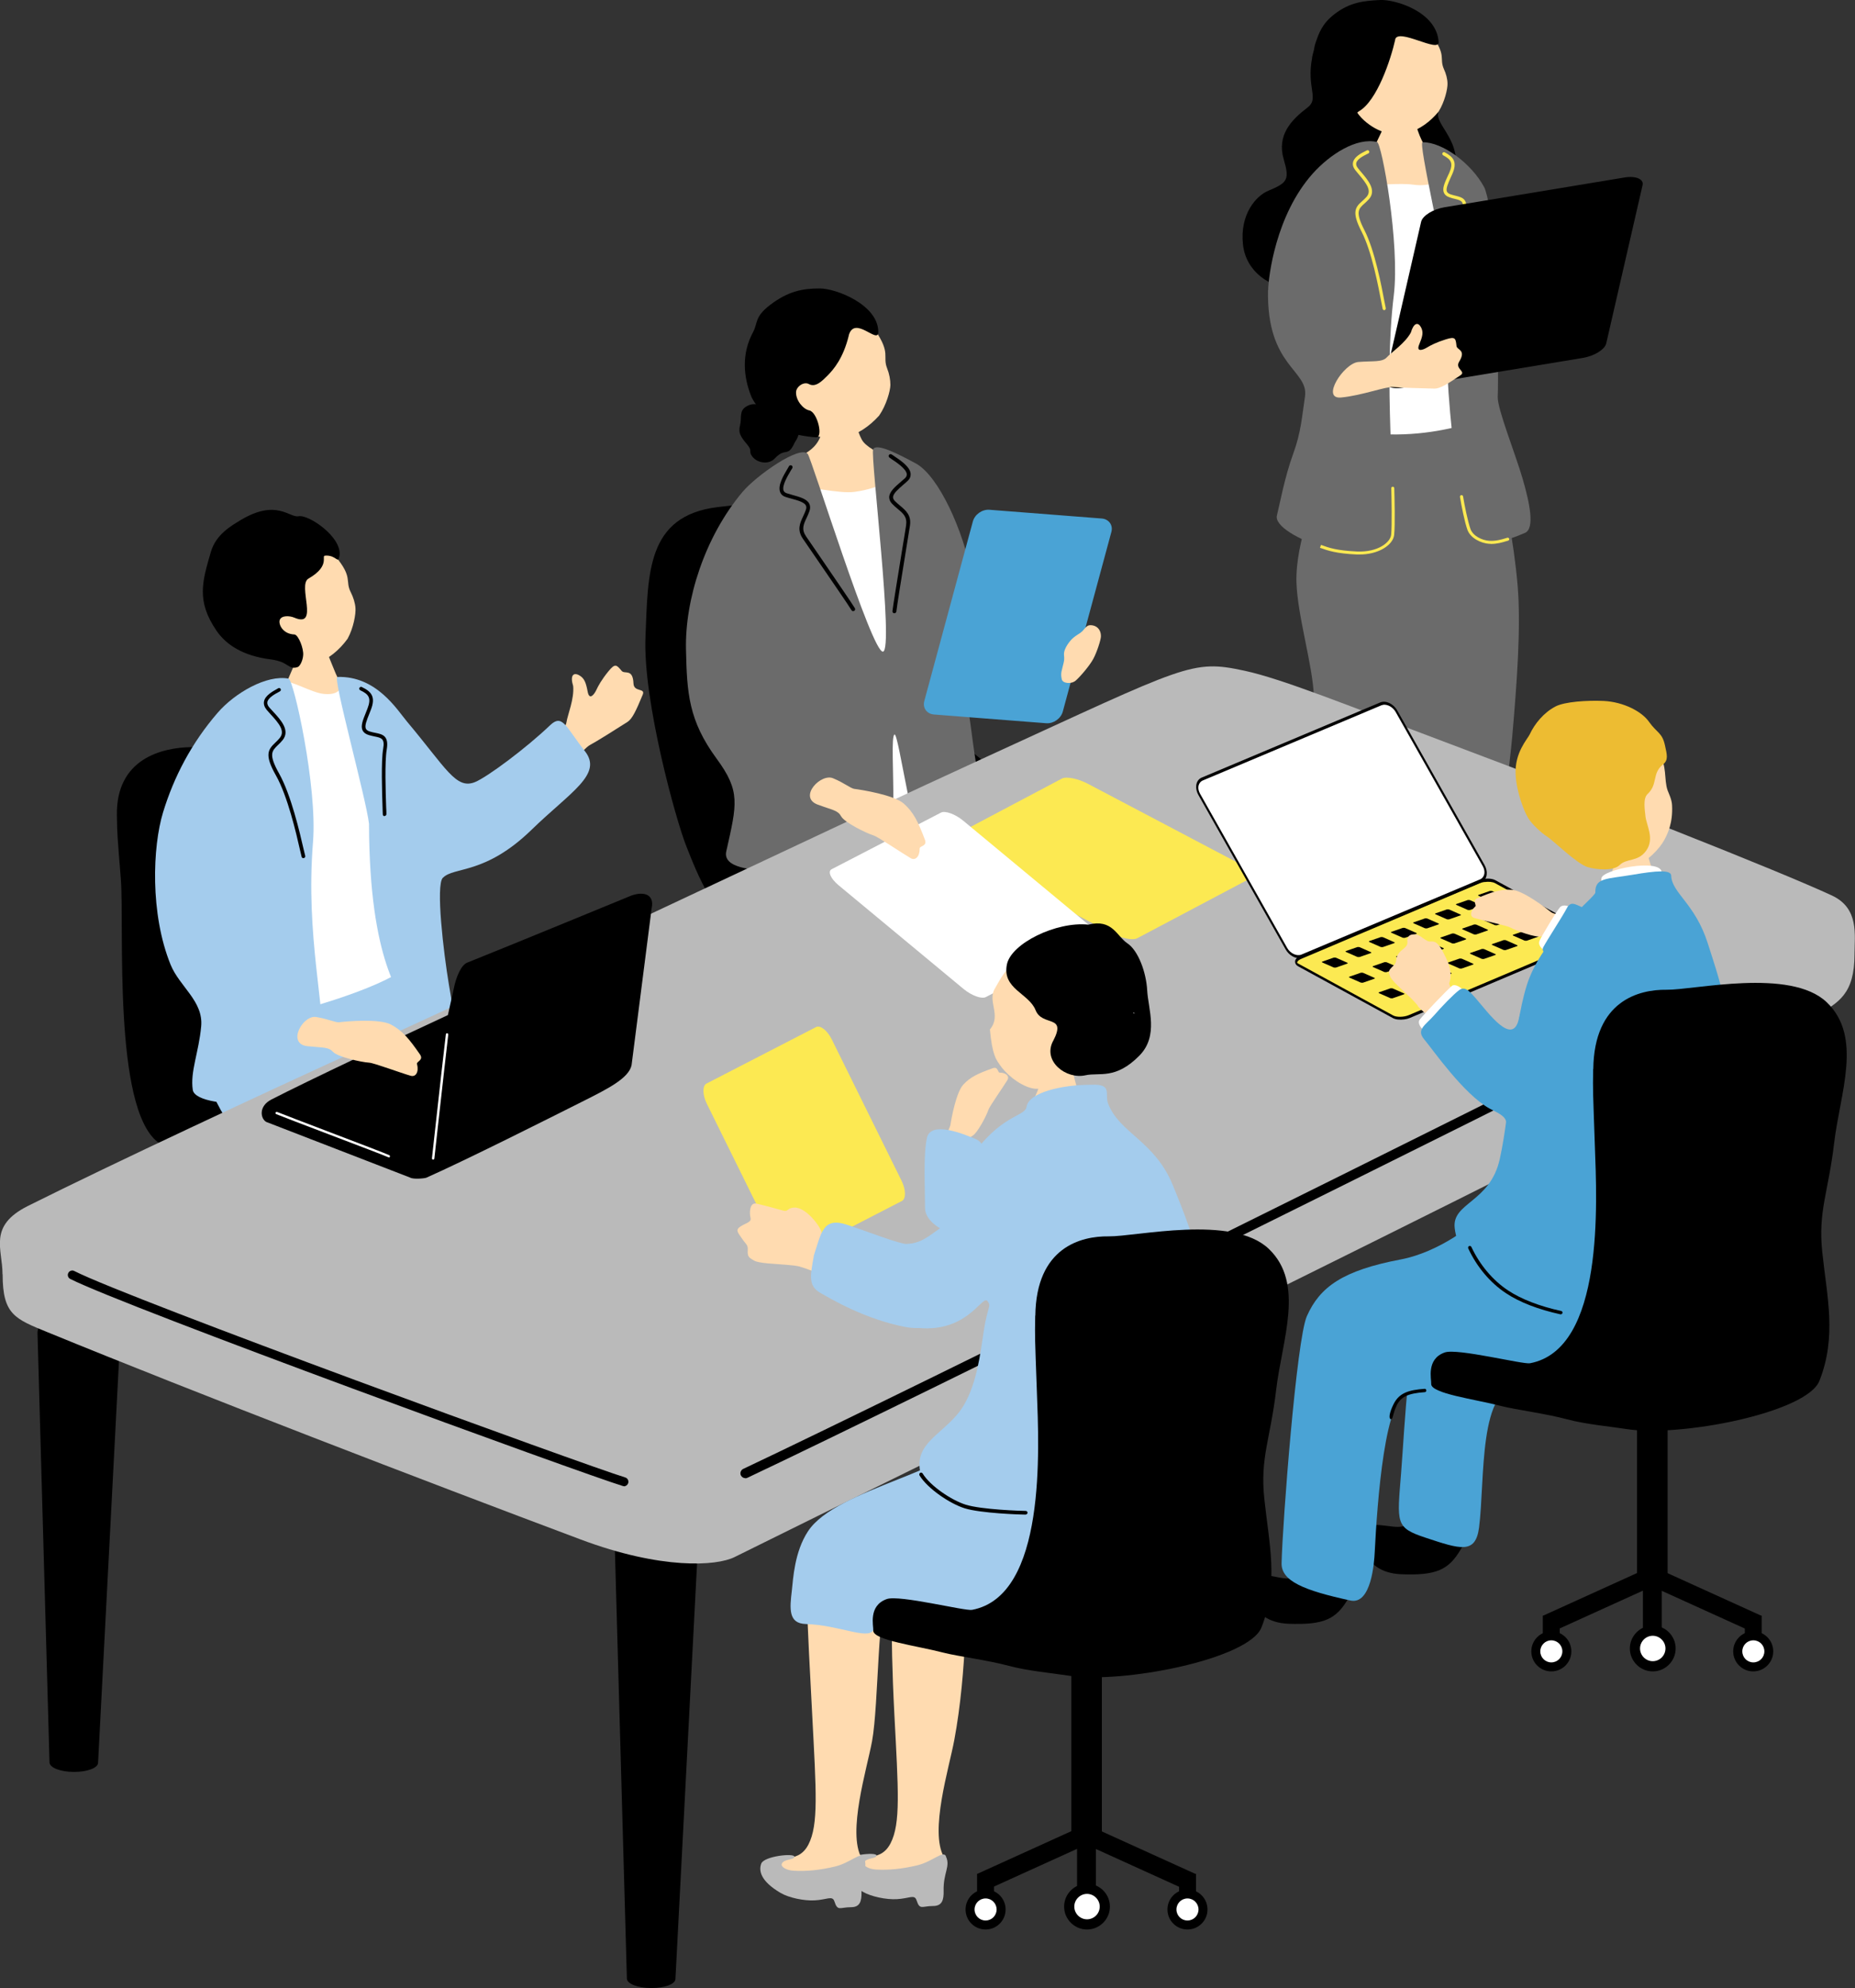 <?xml version="1.0" encoding="UTF-8"?>
<svg id="_レイヤー_2" data-name="レイヤー 2" xmlns="http://www.w3.org/2000/svg" viewBox="0 0 154.73 165.75">
  <rect x="0" y="0" width="154.73" height="165.75" fill="#333333" stroke="none"/>
  <defs>
    <style>
      .cls-1 {
        fill: #fff;
      }

      .cls-2 {
        fill: #a4cced;
      }

      .cls-3 {
        fill: #bababa;
      }

      .cls-4 {
        fill: #6b6b6b;
      }

      .cls-5 {
        fill: #edbc32;
      }

      .cls-6 {
        fill: #4aa3d5;
      }

      .cls-7 {
        fill: #ffdbb0;
      }

      .cls-8 {
        fill: #fce952;
      }
    </style>
  </defs>
  <g id="_レイヤー1" data-name="レイヤー1">
    <g>
      <g>
        <path d="M9.75,68c-.09-4.77,3.79-5.67,6.2-5.71,2.41-.05,10.76-1.86,14.02,.46,3.26,2.32,1.39,6.3,.99,9.79-.39,3.49-1.25,4.78-.77,7.62,.52,3.11,11.97,10,13.75,12.96,1.32,2.2,1.34,6.82-7.35,8.23-7.05,1.14-15.31,.13-23.43-6.13-3.75-2.89-2.78-17.97-3.08-21.91-.31-3.94-.3-3.66-.33-5.31Z"/>
        <path class="cls-7" d="M45.85,65.47c1.46-1.19,2.76-3.03,3.35-3.35,.6-.32,2.15-1.3,3.14-1.93,.4-.26,.71-.92,1.27-2.27,.25-.59-.74-.18-.77-.94-.05-1.27-.73-.75-.98-1.04-.43-.51-.54-.67-1.11,.03-.57,.7-.85,1.21-1.02,1.58-.18,.37-.57,.86-.71,.12-.14-.74-.27-1.14-.73-1.38-.47-.25-.75,.04-.48,.91,.1,1.08-.47,2.41-.56,3.02-.09,.62-.86,.94-1.89,1.76-1.03,.82-.96,4.67,.49,3.48Z"/>
        <path class="cls-2" d="M34.71,84.54c2.1,3.35,5.29,4.12,7.24,7.41,.98,1.64-.43,17.8-1.88,20.79-1.05,2.16-2.57,1.21-4.38,1.53-2.52,.44-.45-10.67-2.15-9.26-.91,.75-1.29,9.92-2.53,10.93-1.13,.92-4.93,.5-5.63,.09-.78-.45,.14-4.24,.08-5.7-.18-4.62,1.99-11.65-1.28-13-3.32-1.37-5.08-2.83-6.7-6.73-1.24-2.97-.49-5.4,1.34-8.29,.98-1.45,9.46-2.76,13.41-2.23,3.05,.41,2.27,3.83,2.49,4.46Z"/>
        <path class="cls-7" d="M25.14,53.26c.11,0,1.61,.13,1.76,.11,.05,.26,.73,1.85,.85,2.17,.61,1.61,1.86,3.66,2,3.81-1.67,1.5-6.36,2.13-7.47,.75,.3-.15,2.43-4.89,2.57-5.51,.1-.45,.29-1.18,.29-1.35Z"/>
        <path class="cls-1" d="M29.5,56.92c-1.42-.55-.42,1.15-2.52,.93-.98-.1-2.69-1.13-3.25-1.01-2.68,.58-5.25,3.38-5.21,6.23-.15,.06,1.41,3,.75,7.21,.06,.35,.5,11.35,.1,13.17s2.95,1.11,4.06,1.07,8.24-2.09,10.31-3.77c.94-.76,1.93-3.67,1.08-7.89-1.16-5.7-3.65-15.11-5.33-15.94Z"/>
        <path class="cls-2" d="M36.95,73.18c.92-.94,3.51-.23,7.39-4,3.24-3.15,5.97-4.62,4.45-6.55-1.61-2.05-1.87-3.15-2.91-2.16-1.95,1.87-5.23,4.32-6.27,4.74-1.58,.63-2.4-1.17-5.67-5.06-.81-.96-2.54-3.82-5.8-3.71-.41,.01,2.39,10.1,2.64,12.24,.03,11.64,2.7,14.29,3.35,15.76,1.06,1.41,2.83,3.3,3.8,3.23,.48-.03,.28-1.05-.49-5.6-.44-2.64-1.11-8.27-.5-8.89Z"/>
        <path d="M32.08,68.03c.08,0,.15-.07,.15-.15,0-.13,0-.33-.02-.59-.04-1.23-.13-3.78,.05-4.81,.19-1.15-.36-1.26-.95-1.38-.15-.03-.3-.06-.46-.11-.17-.05-.28-.13-.33-.23-.12-.25,.07-.71,.28-1.24,.04-.11,.09-.22,.13-.33,.43-1.09,.05-1.53-.75-1.91-.07-.04-.16,0-.2,.07-.04,.07,0,.16,.07,.2,.7,.33,.95,.63,.6,1.53-.04,.11-.09,.22-.13,.33-.25,.62-.45,1.11-.28,1.48,.09,.18,.25,.31,.51,.39,.17,.05,.34,.09,.49,.12,.59,.12,.87,.18,.72,1.04-.18,1.06-.09,3.63-.05,4.87,0,.26,.02,.46,.02,.59,0,.08,.07,.15,.15,.15Z"/>
        <path class="cls-2" d="M24.08,56.58c-1.84-.35-4.5,1.2-5.92,2.84-2.19,2.53-3.66,5.36-4.56,8.31-.87,2.85-1.1,8.44,.63,12.7,.75,1.84,2.75,3.04,2.55,5.15-.2,2.17-.93,3.78-.7,5.29,.29,1.85,10.98,1.61,10.94-2.22,.13-4.73-1.55-10.58-.91-18.46,.37-4.61-1.61-13.52-2.04-13.61Z"/>
        <path d="M25.31,71.54s.02,0,.04,0c.08-.02,.13-.1,.11-.18-.03-.11-.08-.31-.14-.58-.31-1.35-1.04-4.51-2.04-6.29-.9-1.6-.6-1.88-.11-2.36,.13-.12,.27-.26,.41-.43,.64-.8-.15-1.67-.79-2.36-.11-.12-.22-.24-.32-.35-.14-.16-.19-.31-.17-.45,.06-.36,.62-.67,.96-.85l.09-.05c.07-.04,.1-.13,.06-.2-.04-.07-.13-.1-.2-.06l-.08,.05c-.4,.22-1.02,.56-1.11,1.06-.04,.23,.04,.47,.23,.7,.1,.12,.21,.24,.32,.36,.74,.8,1.22,1.41,.77,1.97-.12,.15-.25,.28-.38,.4-.6,.57-.92,1.01,.05,2.72,.99,1.75,1.71,4.88,2.01,6.21,.06,.27,.11,.48,.14,.59,.02,.07,.08,.11,.15,.11Z"/>
        <path class="cls-7" d="M22.27,54.43c1.38,1.12,2.95,1.34,4.04,.93,1.09-.41,1.98-1.14,2.68-2.1,.51-.92,.7-2.1,.66-2.57-.03-.43-.18-.89-.39-1.31-.5-.97,.21-1.22-1.29-3.01-.45-.54-2.88-2.9-5.88-1.96-2.63,.83-2.71,7.68,.18,10.02Z"/>
        <path d="M27.18,46.32c.9-.02,1,.72,1.13,.06,.3-1.56-2.57-3.51-3.41-3.34-.75,.15-1.84-1.48-4.84,.33-.74,.45-2.04,1.17-2.47,2.64-.72,2.48-1.23,4.1,.48,6.59,.81,1.17,2.21,2.09,4.53,2.38,1.48,.19,1.46,.89,2.22,.64,.19-.06,.44-.53,.47-1.01,.04-.55-.38-1.63-.71-1.71-1-.03-1.36-.85-1.25-1.2,.13-.4,.81-.38,1.23-.2,2.11,.9,.23-2.72,1.17-3.26,1.96-1.13,.94-1.98,1.45-1.91Z"/>
      </g>
      <g>
        <path d="M109.45,4.81c-.49,2.52,.61,3.4-.38,4.15-1.38,1.05-2.58,2.31-1.99,4.33,.49,1.67,.34,1.94-1.28,2.61-1,.41-2.4,1.93-2.12,4.5,.25,2.22,2.2,3.64,4.45,3.69,3.34,.07,3.38-4.7,5.7-3.85,2.96,1.09,6.54-1.86,7.46-5.32,.86-3.24-1.72-4.48-1.3-5.64,.42-1.16-.14-3.34-1.86-4.31-1.72-.97-3.02-2.18-4.96-2.16-1.94,.02-3.31-.2-3.73,1.99Z"/>
        <path class="cls-7" d="M115.97,8.79c.11,0,1.5,.18,1.63,.17,.04,.24,.61,1.76,.71,2.06,.51,1.52,2.66,4.56,2.76,4.73,1.04,1.76-10.06,2.47-8.03-.67,.29-.13,2.45-4.47,2.6-5.05,.11-.42,.31-1.09,.32-1.25Z"/>
        <path class="cls-1" d="M121.49,15.17c-1.3-.57-1.72,.51-3.67,.22-.91-.13-3.34,.03-3.87,.12-2.52,.44-4.45-.47-4.51,2.19-.14,.05,1.21,2.85,.43,6.76,.05,.33,0,3.75-.08,4.36-.14,.98,.38,6.94-.06,8.63-.44,1.69,.12,1.37,1.16,1.38s8.16,.76,9.29,.69c1.13-.06,5.2,.49,5.22,0,.02-.38-2.44-6.91-1.7-11.44-.87-5.36-.66-12.07-2.2-12.91Z"/>
        <path class="cls-4" d="M112.49,35.89c3.85,.67,6.98,.22,9.27-.37,2.44-.63,2.2,1.16,3.23,4.16,.44,1.28,1.28,5.38,1.6,9.15,.29,3.47-.07,8.22-.45,12.57-.18,2.1-1.02,8.69-1.2,10-.26,1.95-4.78,.91-7.48,.99-2.7,.08-7.85,.7-8.22-1.49-.37-2.19,.44-10.4,.35-12.9-.09-2.5-1.37-6.71-1.45-9.44-.1-3.47,1.81-7.75,2.18-8.78,.37-1.04,.41-4.19,2.16-3.88Z"/>
        <path class="cls-4" d="M105.78,24.2c.02-1.1,.62-6.25,3.71-9.72,1.45-1.62,3.67-3.04,5.37-2.64,.4,.09,1.92,8.49,1.4,12.78-.89,7.33,.17,15.76-.13,20.17-1.59,3.05-10.06-.12-9.62-1.81,.22-.86,.65-3.23,1.36-5.15,.66-1.8,.73-3.12,.98-4.75,.34-2.25-3.21-2.47-3.08-8.89Z"/>
        <g>
          <path class="cls-4" d="M118.66,11.86c1.64-.03,4.08,1.76,5.14,3.75,.53,1,1.69,9.12,1.26,10.99-.19,.81-.06,4.89-.13,6.5-.04,.97,1.47,4.74,2.07,6.79,.6,2.07,1.04,4.17,.2,4.54-1.64,.72-3.66,1.27-4.59-.09-.56-1.4-2.34-10.09-1.94-20.95-.15-2.01-2.39-11.52-2.01-11.53Z"/>
          <path class="cls-8" d="M113.31,46.23c1.68,.03,2.89-.8,2.98-1.63,.09-.82,.03-3.19,.01-3.9,0-.07-.07-.13-.13-.12-.07,0-.13,.06-.12,.13,.02,.7,.07,3.07-.01,3.87-.07,.64-1.09,1.47-2.84,1.4-1.7-.08-2.33-.3-3.01-.55l-.09,.24c.7,.25,1.36,.48,3.09,.56,.04,0,.08,0,.13,0Z"/>
          <path class="cls-8" d="M115.45,25.86s.02,0,.03,0c.08-.02,.12-.09,.11-.17-.02-.1-.06-.29-.11-.55-.24-1.27-.8-4.25-1.67-5.95-.78-1.52-.49-1.78-.01-2.21,.12-.11,.26-.23,.4-.39,.63-.72-.08-1.56-.65-2.23-.1-.12-.2-.23-.28-.34-.12-.15-.17-.29-.14-.43,.07-.33,.61-.6,.93-.76l.08-.04c.07-.03,.1-.12,.06-.19-.03-.07-.12-.1-.19-.06l-.08,.04c-.39,.19-.97,.49-1.07,.95-.05,.22,.02,.44,.19,.66,.09,.11,.19,.23,.29,.35,.66,.78,1.09,1.36,.65,1.87-.12,.14-.25,.25-.37,.36-.58,.51-.89,.91-.05,2.54,.86,1.67,1.41,4.62,1.65,5.88,.05,.26,.09,.45,.11,.56,.01,.06,.07,.11,.13,.11Z"/>
          <path class="cls-8" d="M121.9,22.83c.08,0,.14-.06,.14-.14,0-.12,0-.31,0-.55,0-1.15,.02-3.53,.22-4.49,.22-1.06-.29-1.19-.84-1.33-.13-.03-.28-.07-.43-.12-.16-.06-.25-.13-.3-.23-.1-.24,.09-.66,.31-1.15,.04-.1,.09-.2,.14-.31,.44-1,.1-1.42-.63-1.81-.07-.04-.15,0-.19,.06-.04,.07,0,.15,.06,.19,.64,.34,.87,.63,.51,1.45-.05,.1-.09,.2-.14,.3-.26,.57-.46,1.02-.31,1.37,.07,.17,.22,.3,.46,.38,.16,.06,.31,.1,.45,.13,.55,.14,.8,.2,.63,1-.21,.98-.22,3.39-.23,4.54,0,.24,0,.43,0,.55,0,.08,.06,.14,.14,.14Z"/>
          <path class="cls-8" d="M124.32,45.35c.53,.01,1-.13,1.29-.22,.07-.02,.13-.04,.18-.05,.07-.02,.11-.08,.1-.15-.02-.07-.08-.11-.15-.1-.05,.01-.12,.03-.2,.06-.29,.09-.78,.23-1.31,.2-.61-.04-1.37-.4-1.58-1-.22-.63-.49-1.95-.61-2.7-.01-.07-.08-.12-.15-.11-.07,.01-.12,.08-.11,.15,.12,.75,.39,2.1,.62,2.74,.25,.7,1.12,1.12,1.81,1.17,.04,0,.08,0,.11,0Z"/>
        </g>
        <path d="M133.98,28.63c-.12,.51-.99,1.05-1.95,1.21l-15,2.48c-.95,.16-1.64-.13-1.52-.64l3.03-13.19c.12-.51,.99-1.05,1.95-1.21l15-2.48c.95-.16,1.64,.13,1.52,.64l-3.03,13.19Z"/>
        <path class="cls-7" d="M111.88,33.14c1.75-.17,3.71-.93,4.34-.87,.63,.06,2.34,.1,3.44,.13,.45,0,1.03-.35,2.16-1.11,.5-.33-.48-.53-.11-1.13,.62-1.01-.18-.96-.22-1.32-.07-.62-.08-.8-.88-.55-.8,.25-1.28,.5-1.61,.7-.33,.2-.89,.38-.62-.27,.27-.65,.38-1.02,.14-1.45-.24-.43-.6-.36-.84,.46-.48,.89-1.61,1.63-2,2.06-.39,.43-1.16,.29-2.38,.39-1.22,.11-3.17,3.14-1.42,2.96Z"/>
        <g>
          <path class="cls-7" d="M113.77,10.03c1.21,1.09,2.64,1.38,3.66,1.06s1.87-.94,2.57-1.79c.51-.82,.75-1.89,.74-2.32,0-.39-.12-.83-.3-1.22-.41-.92,.25-1.11-1.03-2.83-.39-.52-2.5-2.81-5.3-2.1-2.46,.63-2.87,6.92-.33,9.21Z"/>
          <path d="M116.37,3.3c.23-1.02,3.69,1.16,3.63,.2C119.83,.95,116.33-.06,115.12,0c-1.28,.07-2.48,.15-3.81,1.18-1.04,.8-1.3,1.61-1.55,2.31-.49,1.35-.02,3.39,.61,4.8,.29,.64,1.03,2.15,2.66,1.95,.56-.07-.21-.66,.32-.96,1.52-.87,2.66-4.33,3.03-5.98Z"/>
        </g>
      </g>
      <g>
        <path d="M71.37,44.41c-3.23-1.91-3.71-3.09-11.52-2.13-5.94,.73-5.79,5.55-6.01,10.83-.22,5.28,2.53,15.25,3.41,17.45,.88,2.2,2.4,6.35,5.7,7.89,3.3,1.54,4.6,1.75,9,1.97,4.4,.22,11.44,.88,14.52-.66,3.08-1.54,4.62-7.26-1.1-13.2-5.72-5.94-9.8-6.53-9.52-10.74,.28-4.22-1.85-9.65-4.49-11.41Z"/>
        <path class="cls-7" d="M71.23,34.7c-.14,0-1.99,.13-2.17,.12-.07,.3-.6,1.59-.8,1.94-.47,.8-1.14,1.04-1.74,1.45-.64,.44-1.34,1.33-1.27,2.08,.01,1.03,.09,4.82,.13,5.16,.28,2.31,4.54,2.32,5.49,2.28,3.58-.12,6.08-1.2,6.17-4.6-.19-1.42-1.23-3.48-2.96-4.9-.45-.37-1.53-.74-2.07-1.39-.35-.42-.78-1.95-.78-2.14Z"/>
        <path class="cls-1" d="M66.29,40.53c1.08,0,3.72,.65,4.98,.48,1.26-.17,1.76-.45,3.01-.77,1.25-.33,1.75,1.09,1.89,2.94,.15,1.85,.08,7.48,.33,9.56,.26,2.09,5.67,14.97,2.96,15.17-2.71,.2-13.08,2.74-13.28,.06-.2-2.68-1.43-26.81,.11-27.44Z"/>
        <path class="cls-4" d="M82.13,66.94c-.69-1.97-1.14-6.61-1.31-7.41-.76-3.66,7.17-1.69,6.8-4.28-.49-3.37-5.95-4.12-6.57-7.34-.72-3.71-2.73-8.17-4.62-9.25-1.41-.76-3.36-1.78-3.6-1.19-.23,.57,1.75,16.73,.82,16.86-.92,.13-5.96-16.13-6.28-16.49-.67-.74-4.3,1.82-5.44,3.18-3.16,3.76-4.81,9-4.71,13.14,.08,3.59,.2,5.89,2.56,9.1,2,2.72,1.69,3.76,.8,7.72-.6,2.7,9.14,1.19,12.49,1.34,2.36,.11,.98-10.72,1.54-11.08,.35-.23,1.69,10.02,2.75,10.01,3.77-.04,6.79,1.46,4.78-4.31Z"/>
        <path d="M71.18,50.96c-.06,0-.11-.03-.15-.08-.19-.33-1.74-2.58-2.87-4.23-.58-.84-1.05-1.53-1.2-1.75-.49-.73-.24-1.27,.03-1.85,.08-.17,.16-.35,.23-.54,.05-.15,.05-.27,0-.37-.14-.27-.67-.42-1.22-.57-.15-.04-.3-.08-.45-.13-.24-.07-.41-.22-.48-.42-.21-.55,.29-1.39,.62-1.94,.05-.08,.09-.15,.12-.21,.04-.08,.14-.1,.22-.06,.08,.04,.1,.14,.06,.22-.03,.06-.08,.13-.13,.21-.26,.44-.75,1.25-.6,1.66,.04,.11,.13,.18,.28,.23,.15,.05,.3,.09,.44,.13,.65,.18,1.22,.34,1.42,.73,.09,.18,.1,.39,.02,.62-.07,.21-.16,.39-.24,.57-.26,.55-.44,.95-.05,1.53,.15,.22,.62,.91,1.2,1.75,1.13,1.65,2.68,3.91,2.88,4.25,.04,.08,.02,.17-.06,.22-.02,.01-.05,.02-.07,.02Z"/>
        <path d="M74.67,51.11c.05-.02,.09-.07,.1-.13,.03-.38,.47-3.08,.79-5.05,.16-1.01,.3-1.83,.34-2.1,.13-.87-.33-1.25-.81-1.66-.15-.12-.3-.25-.44-.39-.11-.11-.16-.22-.16-.33,.01-.31,.43-.66,.86-1.04,.12-.1,.24-.2,.35-.31,.19-.17,.27-.37,.26-.59-.04-.59-.85-1.13-1.39-1.49-.08-.05-.14-.1-.2-.13-.07-.05-.17-.03-.22,.04-.05,.07-.03,.17,.04,.22,.06,.04,.13,.09,.2,.14,.42,.28,1.21,.81,1.25,1.25,0,.12-.04,.22-.15,.33-.11,.1-.23,.2-.35,.3-.51,.44-.95,.83-.97,1.27,0,.2,.07,.39,.25,.57,.15,.16,.31,.29,.46,.42,.47,.39,.8,.67,.7,1.37-.04,.26-.17,1.09-.34,2.09-.32,1.98-.76,4.68-.8,5.07,0,.09,.06,.17,.14,.17,.03,0,.05,0,.08-.01Z"/>
        <g>
          <path d="M66.3,36.87c-.59,1.33-.77,.38-1.67,1.35-.49,.53-1.41,.4-1.84-.11-.43-.52,.05-.44-.49-1.08s-.73-.95-.57-1.57c.16-.63-.11-1.21,.54-1.58,.65-.37,.94-.04,1.33-.2s.78-.54,1.36,.13c.58,.67,1.27,.63,1.37,1.13,.1,.5,.67,.9-.03,1.94Z"/>
          <path class="cls-7" d="M66.36,35.16c1.29,1.28,2.87,1.66,4.02,1.36,1.15-.3,2.13-.96,2.95-1.87,.61-.88,.93-2.07,.94-2.55,0-.44-.09-.93-.27-1.38-.41-1.04,.34-1.22-1.01-3.2-.41-.6-2.65-3.25-5.8-2.6-2.77,.57-3.55,7.56-.84,10.23Z"/>
          <path d="M70.79,27.98c.48-1.76,2.47,.78,2.47-.3,0-2.28-3.54-3.64-4.89-3.63-1.43,0-2.63,.23-4.13,1.37-1.32,1.01-1.02,1.51-1.41,2.24-1.02,1.88-.8,3.79-.17,5.38,.29,.73,1.67,2.31,2.74,2.88,.41,.22,1.87,.5,2.67,.54,.63,.03,.11-2.1-.56-2.24-.53-.11-1.13-.84-1.11-1.52,.01-.47,.65-.91,1.07-.68,.56,.31,1.1-.25,1.57-.72,.52-.53,1.3-1.45,1.76-3.33Z"/>
        </g>
        <path class="cls-6" d="M88.65,59.33c-.16,.58-.77,1.01-1.37,.97l-9.38-.73c-.6-.05-.96-.56-.8-1.13l4.05-14.97c.16-.58,.77-1.01,1.37-.97l9.38,.73c.6,.05,.96,.56,.8,1.13l-4.05,14.97Z"/>
        <path class="cls-7" d="M90.26,52.65c.13-.12,.36-.5,.61-.52,.52-.05,.98,.3,.96,.94,0,.24-.31,1.26-.64,1.87-.33,.61-1.16,1.55-1.47,1.81-.37,.31-1.07,.23-1.15-.1-.13-.54,0-.73,.15-1.39,.1-.41,.01-.59,.03-.78,.02-.37,.34-.87,.67-1.21,.46-.41,.58-.38,.84-.63Z"/>
      </g>
      <g>
        <path d="M56.34,165c-.02,.43-.93,.76-2.03,.75h0c-1.1,0-2-.35-2.02-.78l-1-35.74c-.04-1.27,1.52-2.31,3.48-2.3h0c1.96,.01,3.49,1.08,3.43,2.34l-1.86,35.72Z"/>
        <path d="M8.18,146.98c-.02,.43-.93,.76-2.03,.75h0c-1.1,0-2-.35-2.02-.78l-1-35.74c-.04-1.27,1.52-2.31,3.48-2.3h0c1.96,.01,3.49,1.08,3.43,2.34l-1.86,35.72Z"/>
        <path class="cls-3" d="M.22,106.25c0,3.37,1.03,3.71,3.79,4.84,12.32,5.05,31.58,12.45,44.42,17.26,6.74,2.53,11.33,2.22,12.84,1.47,20.79-10.32,74.53-36.45,90.21-45.16,1.89-1.05,3.21-1.79,3.21-5.11,0-1.59,.41-3.82-1.89-4.89-4.42-2.05-19.21-7.89-31.84-12.63-8.47-3.18-13.95-5.42-17.16-6.11-4.42-.95-4.78-.48-21.47,7.16-12.42,5.68-36.21,17.05-51.9,24.21-8.57,3.91-20.84,9.63-28.11,13.26-3.33,1.67-2.11,3.58-2.11,5.68Z"/>
        <path d="M52.05,123.91s-.07,0-.11-.02c-3.27-.99-41.51-14.94-46.08-17.26-.18-.09-.26-.32-.16-.5,.09-.18,.32-.26,.5-.16,4.55,2.32,42.69,16.22,45.95,17.21,.2,.06,.31,.27,.25,.47-.05,.16-.2,.27-.36,.27Z"/>
        <path d="M62.17,123.24c-.15,0-.3-.09-.37-.23-.1-.2,0-.45,.19-.54,13.81-6.52,63.3-31.09,74.83-36.94,.2-.1,.45-.02,.55,.18,.1,.2,.02,.45-.18,.55-11.54,5.85-61.04,30.43-74.85,36.95-.06,.03-.12,.04-.17,.04Z"/>
      </g>
      <g>
        <path d="M54.36,75.7c.22-1.07-.57-1.42-1.68-1.04,0,0-10.5,4.32-13.71,5.6-.48,.19-.92,1.11-1.14,2.26l-.47,2.11c-3.94,1.83-11.85,5.56-14.72,7.04-1.11,.57-.9,1.61-.43,1.87l12,4.64c.26,.16,1.22,.07,1.35,.01,3.27-1.45,10.16-4.91,13.24-6.46,1.86-.94,3.65-1.83,3.88-2.92l1.68-13.12Z"/>
        <path class="cls-1" d="M36.13,96.68s0,0-.01,0c-.06,0-.1-.06-.09-.11,.07-.63,.2-1.8,.35-3.16,.28-2.53,.63-5.69,.81-7.17,0-.06,.06-.1,.11-.09,.06,0,.1,.06,.09,.11-.17,1.48-.53,4.63-.81,7.17-.15,1.35-.28,2.52-.35,3.16,0,.05-.05,.09-.1,.09Z"/>
        <path class="cls-1" d="M32.42,96.48s-.03,0-.04,0c-.25-.12-2.62-1.02-4.91-1.89-2.07-.79-4.02-1.53-4.43-1.7-.05-.02-.08-.08-.05-.13,.02-.05,.08-.08,.13-.05,.41,.17,2.36,.91,4.43,1.7,2.29,.87,4.67,1.78,4.92,1.9,.05,.02,.07,.09,.05,.14-.02,.04-.05,.06-.09,.06Z"/>
      </g>
      <path class="cls-8" d="M66.09,104.84c-.35,.18-.94-.28-1.31-1.03l-5.82-11.78c-.37-.75-.38-1.51-.03-1.69l9.14-4.71c.35-.18,.94,.28,1.31,1.03l5.82,11.78c.37,.75,.38,1.51,.03,1.69l-9.14,4.71Z"/>
      <path class="cls-8" d="M94.85,78.23c-.37,.19-1.33,0-2.15-.43l-12.8-6.74c-.81-.43-1.18-.94-.81-1.13l9.49-5.02c.37-.19,1.33,0,2.15,.43l12.8,6.74c.81,.43,1.18,.94,.81,1.13l-9.49,5.02Z"/>
      <g>
        <g>
          <path class="cls-8" d="M108.3,80.46c-.32-.17-.22-.46,.21-.65l14.85-6.29c.43-.18,1.04-.19,1.36-.02l7.89,4.31c.32,.17,.22,.46-.21,.65l-14.85,6.29c-.43,.18-1.04,.19-1.36,.02l-7.89-4.31Z"/>
          <path d="M117.14,84.99c-.36,.05-.73,.02-.96-.11l-7.89-4.31c-.19-.1-.25-.24-.26-.34-.04-.29,.25-.46,.44-.54l14.85-6.29c.45-.19,1.09-.2,1.42-.01l7.89,4.31c.19,.1,.25,.24,.26,.34,.04,.29-.25,.46-.44,.54l-14.85,6.29c-.14,.06-.3,.1-.46,.12Zm6.69-11.46c-.15,.02-.3,.06-.43,.12l-14.85,6.29c-.29,.12-.36,.27-.35,.32,0,.01,.02,.05,.11,.09l7.89,4.31c.29,.16,.89,.15,1.3-.02l14.85-6.29c.29-.12,.36-.27,.35-.32,0-.01-.02-.05-.11-.09l-7.89-4.31c-.2-.11-.54-.14-.87-.09Z"/>
        </g>
        <g>
          <path class="cls-1" d="M123.76,72.18c.29,.52,.18,1.09-.26,1.27l-14.88,6.26c-.43,.18-1.03-.09-1.32-.61l-7.28-12.88c-.29-.52-.18-1.09,.26-1.27l14.88-6.26c.43-.18,1.03,.09,1.32,.61l7.28,12.88Z"/>
          <path d="M108.48,79.88c-.44,.06-.96-.23-1.24-.72l-7.28-12.88c-.14-.25-.21-.53-.18-.79,.03-.31,.2-.55,.46-.66l14.88-6.26c.47-.2,1.11,.1,1.43,.67l7.28,12.88c.14,.25,.21,.53,.18,.79-.03,.31-.2,.55-.46,.66l-14.88,6.26c-.06,.03-.12,.04-.19,.05Zm6.89-21.11c-.05,0-.11,.02-.16,.04l-14.88,6.26c-.21,.09-.34,.28-.37,.52-.02,.19,.03,.38,.13,.57l7.28,12.88c.26,.46,.81,.71,1.2,.54l14.88-6.26c.21-.09,.34-.28,.37-.52,.02-.19-.03-.38-.13-.57l-7.28-12.88c-.23-.4-.67-.64-1.05-.59Z"/>
        </g>
        <g>
          <path d="M112.37,80.26c.06,.02,.06,.06,.01,.08l-.95,.33s-.14,.01-.19-.01l-.93-.41c-.06-.02-.06-.06-.01-.08l.95-.33s.14-.01,.19,.01l.93,.41Z"/>
          <path d="M123.55,75.46c.06,.02,.06,.06,.01,.08l-.95,.33s-.14,.01-.19-.01l-.93-.41c-.06-.02-.06-.06-.01-.08l.95-.33s.14-.01,.19,.01l.93,.41Z"/>
          <path d="M121.81,76.24c.06,.02,.06,.06,.01,.08l-.95,.33s-.14,.01-.19-.01l-.93-.41c-.06-.02-.06-.06-.01-.08l.95-.33s.14-.01,.19,.01l.93,.41Z"/>
          <path d="M119.98,76.99c.06,.02,.06,.06,.01,.08l-.95,.33s-.14,.01-.19-.01l-.93-.41c-.06-.02-.06-.06-.01-.08l.95-.33s.14-.01,.19,.01l.93,.41Z"/>
          <path d="M118.13,77.78c.06,.02,.06,.06,.01,.08l-.95,.33s-.14,.01-.19-.01l-.93-.41c-.06-.02-.06-.06-.01-.08l.95-.33s.14-.01,.19,.01l.93,.41Z"/>
          <path d="M116.29,78.55c.06,.02,.06,.06,.01,.08l-.95,.33s-.14,.01-.19-.01l-.93-.41c-.06-.02-.06-.06-.01-.08l.95-.33s.14-.01,.19,.01l.93,.41Z"/>
          <path d="M114.34,79.38c.06,.02,.06,.06,.01,.08l-.95,.33s-.14,.01-.19-.01l-.93-.41c-.06-.02-.06-.06-.01-.08l.95-.33s.14-.01,.19,.01l.93,.41Z"/>
          <path d="M125.4,74.7c.06,.02,.06,.06,.01,.08l-.95,.33s-.14,.01-.19-.01l-.93-.41c-.06-.02-.06-.06-.01-.08l.95-.33s.14-.01,.19,.01l.93,.41Z"/>
        </g>
        <g>
          <path d="M114.63,81.52c.06,.02,.06,.06,.01,.08l-.95,.33s-.14,.01-.19-.01l-.93-.41c-.06-.02-.06-.06-.01-.08l.95-.33s.14-.01,.19,.01l.93,.41Z"/>
          <path d="M125.81,76.73c.06,.02,.06,.06,.01,.08l-.95,.33s-.14,.01-.19-.01l-.93-.41c-.06-.02-.06-.06-.01-.08l.95-.33s.14-.01,.19,.01l.93,.41Z"/>
          <path d="M124.07,77.5c.06,.02,.06,.06,.01,.08l-.95,.33s-.14,.01-.19-.01l-.93-.41c-.06-.02-.06-.06-.01-.08l.95-.33s.14-.01,.19,.01l.93,.41Z"/>
          <path d="M122.25,78.25c.06,.02,.06,.06,.01,.08l-.95,.33s-.14,.01-.19-.01l-.93-.41c-.06-.02-.06-.06-.01-.08l.95-.33s.14-.01,.19,.01l.93,.41Z"/>
          <path d="M120.39,79.04c.06,.02,.06,.06,.01,.08l-.95,.33s-.14,.01-.19-.01l-.93-.41c-.06-.02-.06-.06-.01-.08l.95-.33s.14-.01,.19,.01l.93,.41Z"/>
          <path d="M118.56,79.81c.06,.02,.06,.06,.01,.08l-.95,.33s-.14,.01-.19-.01l-.93-.41c-.06-.02-.06-.06-.01-.08l.95-.33s.14-.01,.19,.01l.93,.41Z"/>
          <path d="M116.6,80.64c.06,.02,.06,.06,.01,.08l-.95,.33s-.14,.01-.19-.01l-.93-.41c-.06-.02-.06-.06-.01-.08l.95-.33s.14-.01,.19,.01l.93,.41Z"/>
          <path d="M127.66,75.96c.06,.02,.06,.06,.01,.08l-.95,.33s-.14,.01-.19-.01l-.93-.41c-.06-.02-.06-.06-.01-.08l.95-.33s.14-.01,.19,.01l.93,.41Z"/>
        </g>
        <g>
          <path d="M117.1,82.82c.06,.02,.06,.06,.01,.08l-.95,.33s-.14,.01-.19-.01l-.93-.41c-.06-.02-.06-.06-.01-.08l.95-.33s.14-.01,.19,.01l.93,.41Z"/>
          <path d="M128.29,78.02c.06,.02,.06,.06,.01,.08l-.95,.33s-.14,.01-.19-.01l-.93-.41c-.06-.02-.06-.06-.01-.08l.95-.33s.14-.01,.19,.01l.93,.41Z"/>
          <path d="M126.54,78.8c.06,.02,.06,.06,.01,.08l-.95,.33s-.14,.01-.19-.01l-.93-.41c-.06-.02-.06-.06-.01-.08l.95-.33s.14-.01,.19,.01l.93,.41Z"/>
          <path d="M124.72,79.54c.06,.02,.06,.06,.01,.08l-.95,.33s-.14,.01-.19-.01l-.93-.41c-.06-.02-.06-.06-.01-.08l.95-.33s.14-.01,.19,.01l.93,.41Z"/>
          <path d="M122.86,80.34c.06,.02,.06,.06,.01,.08l-.95,.33s-.14,.01-.19-.01l-.93-.41c-.06-.02-.06-.06-.01-.08l.95-.33s.14-.01,.19,.01l.93,.41Z"/>
          <path d="M121.03,81.11c.06,.02,.06,.06,.01,.08l-.95,.33s-.14,.01-.19-.01l-.93-.41c-.06-.02-.06-.06-.01-.08l.95-.33s.14-.01,.19,.01l.93,.41Z"/>
          <path d="M119.08,81.94c.06,.02,.06,.06,.01,.08l-.95,.33s-.14,.01-.19-.01l-.93-.41c-.06-.02-.06-.06-.01-.08l.95-.33s.14-.01,.19,.01l.93,.41Z"/>
          <path d="M130.13,77.26c.06,.02,.06,.06,.01,.08l-.95,.33s-.14,.01-.19-.01l-.93-.41c-.06-.02-.06-.06-.01-.08l.95-.33s.14-.01,.19,.01l.93,.41Z"/>
        </g>
      </g>
      <g>
        <g>
          <path d="M117.37,127.1c-.82,.61-2.61-.43-3.56,.35-.47,.39-.43,3.66,3.07,3.8,2.95,.12,3.96-.38,4.95-2.05,.67-1.14,.7-2.09,.26-2.95-1.24-1.8-3.35-1.04-4.72,.85Z"/>
          <path class="cls-6" d="M118.81,109.89c-1.33,1.14-1.61,8.71-1.94,12.91-.33,4.2-.51,4.56,2.03,5.4,2.92,.97,4.18,1.39,4.47-.84,.51-3.88-.09-12,3.46-11.73,4.39,.34-5.25-8.11-8.02-5.74Z"/>
        </g>
        <path d="M108.04,131.43c-.82,.61-2.67-.63-3.63,.15-.47,.39-.43,3.66,3.07,3.8,2.95,.11,3.96-.38,4.95-2.05,.67-1.14,.7-2.09,.26-2.95-1.24-1.8-3.28-.83-4.65,1.06Z"/>
        <path class="cls-6" d="M140.75,100.01c.46,.56,2.89,6.89,.74,10.74-2.73,4.89-10.16,4.36-14.39,4.65-3.26,.23-6.81,1.14-9.56,.82-2.02-.24-2.67,9.19-2.87,13.17-.04,.87-.29,4.43-2.03,4.05-3.88-.84-5.78-1.62-5.74-3.12,.08-3.38,1.25-18.67,2.11-20.59,1.08-2.43,2.98-3.81,7.85-4.73,3.12-.59,6.39-2.99,6.92-4.05,1.07-2.16,16.97-.93,16.97-.93Z"/>
        <path class="cls-7" d="M137.25,70.55c-.12,.02-2.31,.91-2.46,.93-.02,.27-.35,1.26-.44,1.61-.1,.34-.6,2.35-.72,2.53,2.05,1.22,4.5,.58,5.46-1.01-.35-.1-1.07-1.64-1.31-2.24-.18-.44-.48-1.64-.51-1.81Z"/>
        <g>
          <path class="cls-7" d="M132.98,60.79c3.52-1.07,4.73,1.2,5.35,2.01,.76,1,.44,2.15,.77,3.1,.08,.22,.35,.75,.37,1.23,.08,1.5-.38,2.4-.64,2.89-.37,.7-1.43,1.86-2.57,2.24-.91,.3-2.3-.17-3.09-.63-.74-.44-1.85-1.62-2.56-2.97-1.07-2.01-1.16-6.79,2.36-7.86Z"/>
          <path class="cls-5" d="M129.75,58.9c-.98,.51-1.74,1.44-2.16,2.34-.19,.4-1.25,1.5-1.17,3.31,.07,1.51,.73,3.15,1.06,3.67,.32,.52,1.13,1.26,1.57,1.53,.44,.27,2.49,2.28,3.37,2.54,.78,.24,2.18,.33,2.67-.16,.6-.6,1.51-.24,2.21-1.19,.74-1.02,.03-2.11-.05-2.9-.04-.45-.23-1.46,.17-1.83,.9-.84,.35-1.72,1.29-2.47,.47-.37,.34-.81,.17-1.59-.23-1.08-.67-1.03-1.34-1.98-.58-.83-2.09-1.65-3.79-1.73-1.35-.06-3.23,.06-4,.46Z"/>
        </g>
        <path d="M116.49,117.19c.37-.74,.95-1.02,2.35-1.12,.08,0,.14-.07,.13-.15,0-.08-.07-.14-.15-.13-1.31,.1-2.11,.33-2.58,1.28-.36,.72-.42,1.21-.23,1.25,.2,.05,.15-.46,.49-1.13Z"/>
        <g>
          <path class="cls-7" d="M118.24,83.85c.31,.45,1.23,1.05,1.7,1.43,.71-.17,2.06-1.06,1.99-1.39-.09-.43-1.12-1.7-1.04-1.92,.32-.96-.14-1.87-.54-2.63-.63-1.19-.91-.71-1.28-.89-.42-.21-.66-.54-1.06-.55-.33,0-.55,.06-.62,.44-.04,.17,.15,.38-.3,.75-.14,.12-.57,.38-.62,.91-.04,.37-.15,.42-.35,.62-.32,.32-.31,.39-.17,.78,.15,.39,1.01,1.11,1.7,1.78,.24,.24,.44,.45,.61,.66Z"/>
          <path class="cls-1" d="M118.42,85.01c.28-.38,2.31-2.51,2.7-2.82,.21-.17,.72,.07,.98,.44,.47,.66,.1,.87-.95,2.11-1.39,1.64-1.86,1.61-2.27,1.28-.37-.3-.67-.71-.46-1.01Z"/>
          <path class="cls-6" d="M119.65,84.62c.59-.68,1.59-1.72,2.05-2.06,.51-.38,.9,.11,1.41,.69,1.03,1.18,3.08,4.06,3.59,1.66,.39-1.87,1.84-1.75,2.19-1.22,.61,.9-1.13,7.6-1.65,9.58-.42,1.6-1.69,2.45-1.6,.38,.03-.64-.93-.96-1.4-1.23-2.16-1.2-4.74-4.93-5.44-5.76-.7-.83,.1-1.18,.85-2.04Z"/>
        </g>
        <g>
          <path class="cls-7" d="M123.05,75.59c.15-.14-.28-.51,.19-.71,1.25-.53,1.97-.77,2.9-.69,.93,.08,2.81,1.51,3.23,1.85,.19,.16,.85,.24,1.55,.55,.93,.33,.82,2.76-.53,2.13-1.08-.53-1.32-.78-1.8-.65-.48,.13-2.1-.46-2.61-.74-.29-.16-2.31-.59-3-.79-.38-.11-.36-.55,.05-.94Z"/>
          <path class="cls-1" d="M128.41,78.44c.2-.43,1.37-2.38,1.69-2.77,.17-.21,.5-.28,1.12,.07,.7,.4,.5,.51-.3,1.94-1.05,1.88-1.44,1.94-1.91,1.69-.42-.22-.75-.6-.59-.93Z"/>
          <path class="cls-6" d="M138.07,77.55c-2.63-.46-5.58-1.67-6.06-1.89-.69-.31-1.01-.54-1.34,.1-.33,.63-1.65,2.66-1.94,3.21-.22,.42,.39,.71,.81,.87,1.32,.52,5.03,2.47,6.74,2.78,1.71,.31,2.92-4.88,1.79-5.07Z"/>
        </g>
        <g>
          <path class="cls-1" d="M133.58,73.22c.08-.72,4.79-1.66,5.02-.55,.06,.27,0,1.3,.1,2.11s-.21,.56-2.33,.89c-1.65,.25-2.5-.08-2.66-.59-.17-.55-.17-1.49-.13-1.86Z"/>
          <path class="cls-6" d="M144.35,93.06c.61-7.1-.72-10.72-1.91-14.44-1.05-3.29-3-4.18-3.04-5.61-.01-.51-1.22-.42-3.21-.08-2.18,.37-3.15,.23-3.12,1.48,0,.41-4.43,3.67-5.71,7.71-1.23,3.89-1.28,10.09-2.26,14.51-.81,3.65-4.01,3.62-3.76,5.76,.33,2.95,3.65,5.43,6.5,6.5,2.25,.84,5.18,1.74,8.27,1.94,2.68,.18,5.48-.39,6.82-.64,1.77-.33-.17-3.91-.15-5.64,.02-1.73,1.38-9.35,1.56-11.47Z"/>
        </g>
        <path d="M130.18,109.58c.07,0,.13-.04,.15-.11,.02-.08-.03-.15-.11-.17-1.79-.39-3.33-.98-4.44-1.72-1.27-.84-2.35-2.13-3.05-3.62-.03-.07-.12-.1-.19-.07-.07,.03-.1,.12-.07,.19,.71,1.54,1.83,2.87,3.15,3.74,1.14,.76,2.71,1.36,4.54,1.76,0,0,.01,0,.02,0Z"/>
      </g>
      <g>
        <g>
          <rect x="136.55" y="114.34" width="2.55" height="18.25"/>
          <g>
            <rect x="132.62" y="128.63" width="1.54" height="9.61" transform="translate(199.77 -43.18) rotate(65.59)"/>
            <rect x="137.04" y="129.46" width="1.57" height="7.8"/>
            <rect x="128.69" y="134.72" width="1.41" height="2"/>
            <rect x="141.48" y="128.63" width="1.54" height="9.61" transform="translate(322.55 59.05) rotate(114.41)"/>
            <rect x="145.54" y="134.72" width="1.41" height="2" transform="translate(292.49 271.44) rotate(180)"/>
          </g>
        </g>
        <g>
          <circle cx="129.4" cy="137.68" r="1.67"/>
          <circle class="cls-1" cx="129.4" cy="137.68" r=".92"/>
        </g>
        <g>
          <path d="M144.57,137.68c0,.92,.75,1.67,1.67,1.67s1.67-.75,1.67-1.67-.75-1.67-1.67-1.67-1.67,.75-1.67,1.67Z"/>
          <path class="cls-1" d="M147.17,137.68c0,.51-.41,.92-.92,.92s-.92-.41-.92-.92,.41-.92,.92-.92,.92,.41,.92,.92Z"/>
        </g>
        <g>
          <path d="M139.77,137.44c0,1.05-.86,1.91-1.91,1.91s-1.91-.86-1.91-1.91,.86-1.91,1.91-1.91,1.91,.86,1.91,1.91Z"/>
          <path class="cls-1" d="M138.92,137.44c0,.59-.48,1.06-1.06,1.06s-1.06-.48-1.06-1.06,.48-1.06,1.06-1.06,1.06,.48,1.06,1.06Z"/>
        </g>
        <path d="M132.9,89.13c.07-5.7,3.81-6.64,6.11-6.61,2.3,.03,10.33-1.85,13.36,1.04,3.03,2.89,1.11,7.58,.62,11.74-.49,4.16-1.35,5.67-.99,9.09,.39,3.73,1.23,7.03-.24,10.74-1.05,2.65-11.64,4.73-16.13,4.01-1.19-.19-3.38-.39-4.93-.81-1.73-.47-4.3-.8-5.46-1.1-2.21-.58-5.92-1.04-5.86-1.86,.03-.36-.44-2.06,1.13-2.61,1.05-.37,6.51,1.01,7.11,.9,6.23-1.17,5.58-13.45,5.41-18.17-.16-4.72-.17-4.39-.14-6.36Z"/>
      </g>
      <path class="cls-7" d="M34.78,88.72c-.06-.23,.59-.32,.25-.81-.9-1.3-1.46-1.98-2.42-2.49-.96-.51-3.71-.27-4.33-.19-.29,.03-.98-.29-1.86-.43-1.12-.26-2.53,2.2-.81,2.42,1.4,.15,1.78,.06,2.17,.48,.39,.42,2.35,.86,3.02,.9,.38,.02,2.64,.86,3.45,1.09,.44,.13,.7-.32,.54-.96Z"/>
      <path class="cls-1" d="M82.23,83.13c-.35,.18-1.18-.12-1.85-.67l-10.44-8.66c-.66-.55-.92-1.15-.57-1.33l9.12-4.72c.35-.18,1.18,.12,1.85,.67l10.44,8.66c.66,.55,.92,1.15,.57,1.33l-9.12,4.72Z"/>
      <path class="cls-7" d="M76.71,70.74c0-.23,.65-.17,.44-.73-.56-1.47-.94-2.28-1.75-3-.81-.73-3.53-1.16-4.15-1.24-.29-.04-.88-.52-1.71-.86-1.02-.52-2.98,1.52-1.37,2.16,1.32,.49,1.71,.48,1.99,.99,.28,.51,2.08,1.4,2.72,1.6,.36,.11,2.36,1.47,3.08,1.89,.4,.23,.76-.14,.75-.8Z"/>
      <g>
        <g>
          <path class="cls-7" d="M78.73,154.82c-1.21-2.15,.44-7.42,.87-9.75,1.06-5.66,1.07-12.65,.85-13.52,0,0-6.06-1.02-6.01,.26,.03,.7-.23,3.54,.16,11.1,.33,6.35,.54,9.12-.32,10.78-.96,1.85-2.79,.52-3.18,2.05-.13,.51,.45,1.22,1.7,1.48,2.63,.56,6.46-.62,5.92-2.39Z"/>
          <path class="cls-3" d="M78.91,154.76c-.25-.51-1.11,.45-2.4,.76-1.26,.3-2.37,.41-3.44,.35-.66-.04-1.09-.34-1-.57,.16-.44,1.09-.31,1.04-.61-.04-.3-2.52-.04-2.76,.58-.22,.57-.09,1.45,1.61,2.45,.7,.41,1.97,.67,2.84,.62,1.04-.05,1.48-.43,1.65,.09,.28,.85,.44,.48,1.39,.48,.74,0,.89-.5,.87-1.26-.04-1.52,.6-2.05,.18-2.89Z"/>
        </g>
        <path class="cls-7" d="M71.87,154.92c-1.21-2.15,.44-7.42,.87-9.75,.57-3.08,.45-11.97,1.38-12.09,3.93-.49,4.01-1.57,4.01-4.12s-1.38-1.97-3.02-1.86c-1.42,.1-4.14,.84-4.64,1.16-1.1,.7-3.25,1.97-3.19,4.47,.08,3.21,.3,6.95,.47,10.28,.33,6.35,.54,9.12-.32,10.78-.96,1.85-2.79,.52-3.18,2.05-.13,.51,.45,1.22,1.7,1.48,2.63,.56,6.46-.62,5.92-2.39Z"/>
        <g>
          <path class="cls-7" d="M87.03,88.88c.15,0,2.18,.15,2.38,.13,.08,.33,.33,1.52,.52,1.92,.19,.4,1.59,2.69,1.79,2.88-2.24,1.92-5.37,1.67-6.88-.07,.41-.2,1.64-2.36,1.82-3.15,.13-.58,.38-1.5,.38-1.71Z"/>
          <g>
            <path class="cls-7" d="M91.23,86.58c.79-2.86,.59-6.53-2.92-7.27-3.51-.74-4.81,2.26-5.33,3.12-.64,1.05,.58,2.23-.41,3.4,.2,2.15,.52,2.5,.82,2.94,.42,.65,1.55,1.69,2.68,1.96,.91,.22,2.22-.36,2.95-.87,.69-.49,1.14-1,1.51-1.51,.21-.05,.46-.05,.81-.4,.16-.16,.45-.73,.42-1.02-.03-.36-.41-.41-.52-.34Z"/>
            <path d="M87.83,86.81c-.87,1.68,1.1,3.2,2.71,2.84,1.17-.26,2.5,.39,4.5-1.64,1.63-1.65,.73-3.91,.65-5.43-.08-1.52-.75-3.33-1.65-3.93s-1.24-2.06-3.26-1.56c-2.68-.28-6.43,1.57-6.79,3.31-.42,2.05,1.83,2.41,2.39,3.82s2.64,.32,1.46,2.58Zm6.7-2.39s.1,.05,.15,.07h-.15s0-.07,0-.07Z"/>
          </g>
        </g>
        <path class="cls-2" d="M98.22,117.94c.49,.6,3.11,7.41,.79,11.55-2.93,5.26-9.92,4.84-14.47,5.12-3.34,.2-6.3-.86-9.26-1.21-2.17-.26-2.03,1.83-2.44,2.52-.47,.81-2.88-.44-5.63-.52-1.46-.04-1.34-1.28-1.16-2.79,.11-1,.22-3.22,1.34-4.93,2.38-3.66,12.77-5.04,14.53-8.57,1.15-2.32,16.31-1.17,16.31-1.17Z"/>
        <path class="cls-3" d="M72.05,154.86c-.25-.51-1.11,.45-2.4,.76-1.26,.3-2.37,.41-3.44,.35-.66-.04-1.09-.34-1-.57,.16-.44,1.09-.31,1.05-.61-.04-.3-2.52-.04-2.76,.58-.22,.57-.09,1.45,1.61,2.45,.7,.41,1.97,.67,2.84,.62,1.04-.05,1.48-.43,1.65,.09,.28,.85,.44,.48,1.39,.48,.74,0,.89-.5,.87-1.26-.04-1.52,.6-2.05,.18-2.89Z"/>
        <path class="cls-7" d="M79.28,93.78c.07-.5,.47-2.7,1.07-3.35,.6-.65,1.26-.94,2.46-1.37,.46-.16,.4,.37,.58,.37,.54,0,.83,.3,.64,.62-.35,.58-1.48,2.17-1.58,2.47-.17,.52-.93,1.96-1.34,2.18-.36,.19-.44,.7-.67,1.46-.85,1.82-2.25,.47-1.71-1.16,.34-.65,.53-1.09,.55-1.21Z"/>
        <path class="cls-2" d="M81.52,102.61c.25-1.38,.39-3.44,.52-3.99,.31-1.27,.41-3.2-.63-3.64-1.03-.44-3.8-1.58-4.1-.08-.3,1.5-.15,3.94-.15,5.81,0,1.87,4.13,3.11,4.35,1.89Z"/>
        <path class="cls-2" d="M75.66,103.72c1.49-.09,2.39-1,2.96-1.52,1.42-1.31,1.25-4.03,2.27-5.55,2.53-3.77,4.61-3.51,4.74-4.38,.18-1.19,2.96-1.83,5.36-1.83,1.87-.09,1.13,.78,1.44,1.57,.96,2.48,3.87,3.1,5.38,6.76,1.96,4.75,3.59,9.43,1.63,11.15-.92,.8-1.38,.37-1.19,2.51,.19,2.14,1.38,12.73,.84,13.37-1.64,1.92-10.15,.52-15.24,.17-5.14-.35-6.93-1.67-7.14-3.57-.26-2.35,2.44-3.05,3.73-5.32,1.04-1.83,1.33-4.18,1.6-6,.34-2.26,.69-2.15,.32-2.61-.45-.57-1.79,3.05-6.57,2.13-1.52-.29-2.35-6.75-.13-6.88Z"/>
        <g>
          <path class="cls-7" d="M66.73,105.61c.6,.18,1.57,.5,2.12,1.02,.51-.66,.73-.97,1.22-1.64-.45-.27-.85-.57-1.02-.91-.24-.27-.47-1.03-.51-1.3-.06-.46-1.28-2.12-2.26-2.1-.66,.01-.49,.4-1,.24-.51-.15-1.6-.44-2.18-.57-.58-.13-.6,.79-.5,1.17,.1,.37-.3,.41-.81,.72-.51,.31-.22,.54,.12,1.05,.34,.51,.49,.46,.46,.98-.03,.52,.12,.59,.53,.83,.42,.24,1.7,.26,2.8,.36,.39,.03,.72,.07,1.02,.14Z"/>
          <path class="cls-2" d="M67.87,104.72c.64-1.93,.76-3.28,2.78-2.61,1.87,.62,4.37,1.61,5.01,1.61,1.65,0,2.78-1.77,3.33-1.37,.94,.7,1.51,1.76,2.03,3.06,.16,.4,1.04,2.83-.7,4.4-.64,.58-3.19,1.14-4.79,.83-3.38-.66-6.13-2.29-7.14-2.87-1.01-.59-.78-1.52-.51-3.05Z"/>
        </g>
        <path d="M85.56,126.27c.08,0,.15-.07,.15-.15s-.07-.15-.15-.15c-.4,0-3.7-.11-5.01-.52-1.16-.36-2.95-1.55-3.59-2.6-.04-.07-.14-.1-.21-.05-.07,.04-.09,.14-.05,.21,.68,1.11,2.54,2.36,3.76,2.74,1.34,.42,4.69,.53,5.1,.53Z"/>
      </g>
      <g>
        <g>
          <rect x="89.36" y="135.86" width="2.55" height="18.25"/>
          <g>
            <rect x="85.43" y="150.15" width="1.54" height="9.61" transform="translate(191.68 12.42) rotate(65.59)"/>
            <rect x="89.84" y="150.98" width="1.57" height="7.8"/>
            <rect x="81.5" y="156.24" width="1.41" height="2"/>
            <rect x="94.28" y="150.15" width="1.54" height="9.61" transform="translate(275.44 132.45) rotate(114.41)"/>
            <rect x="98.34" y="156.24" width="1.41" height="2" transform="translate(198.1 314.48) rotate(180)"/>
          </g>
        </g>
        <g>
          <circle cx="82.21" cy="159.2" r="1.67"/>
          <circle class="cls-1" cx="82.21" cy="159.2" r=".92"/>
        </g>
        <g>
          <circle cx="99.05" cy="159.2" r="1.67"/>
          <circle class="cls-1" cx="99.05" cy="159.2" r=".92"/>
        </g>
        <g>
          <path d="M92.58,158.96c0,1.05-.86,1.91-1.91,1.91s-1.91-.86-1.91-1.91,.86-1.91,1.91-1.91,1.91,.86,1.91,1.91Z"/>
          <path class="cls-1" d="M91.73,158.96c0,.59-.48,1.06-1.06,1.06s-1.06-.48-1.06-1.06,.48-1.06,1.06-1.06,1.06,.48,1.06,1.06Z"/>
        </g>
        <path d="M86.36,109.69c.07-5.7,3.81-6.64,6.11-6.61,2.3,.03,10.33-1.85,13.36,1.04,3.03,2.89,1.11,7.58,.62,11.74-.49,4.16-1.35,5.67-.99,9.09,.39,3.73,1.23,7.03-.24,10.74-1.05,2.65-11.64,4.73-16.13,4.01-1.19-.19-3.38-.39-4.93-.81-1.73-.47-4.3-.8-5.46-1.1-2.21-.58-5.92-1.04-5.86-1.86,.03-.36-.44-2.06,1.13-2.61,1.05-.37,6.51,1.01,7.11,.9,6.23-1.17,5.58-13.45,5.41-18.17s-.17-4.39-.14-6.36Z"/>
      </g>
    </g>
  </g>
</svg>